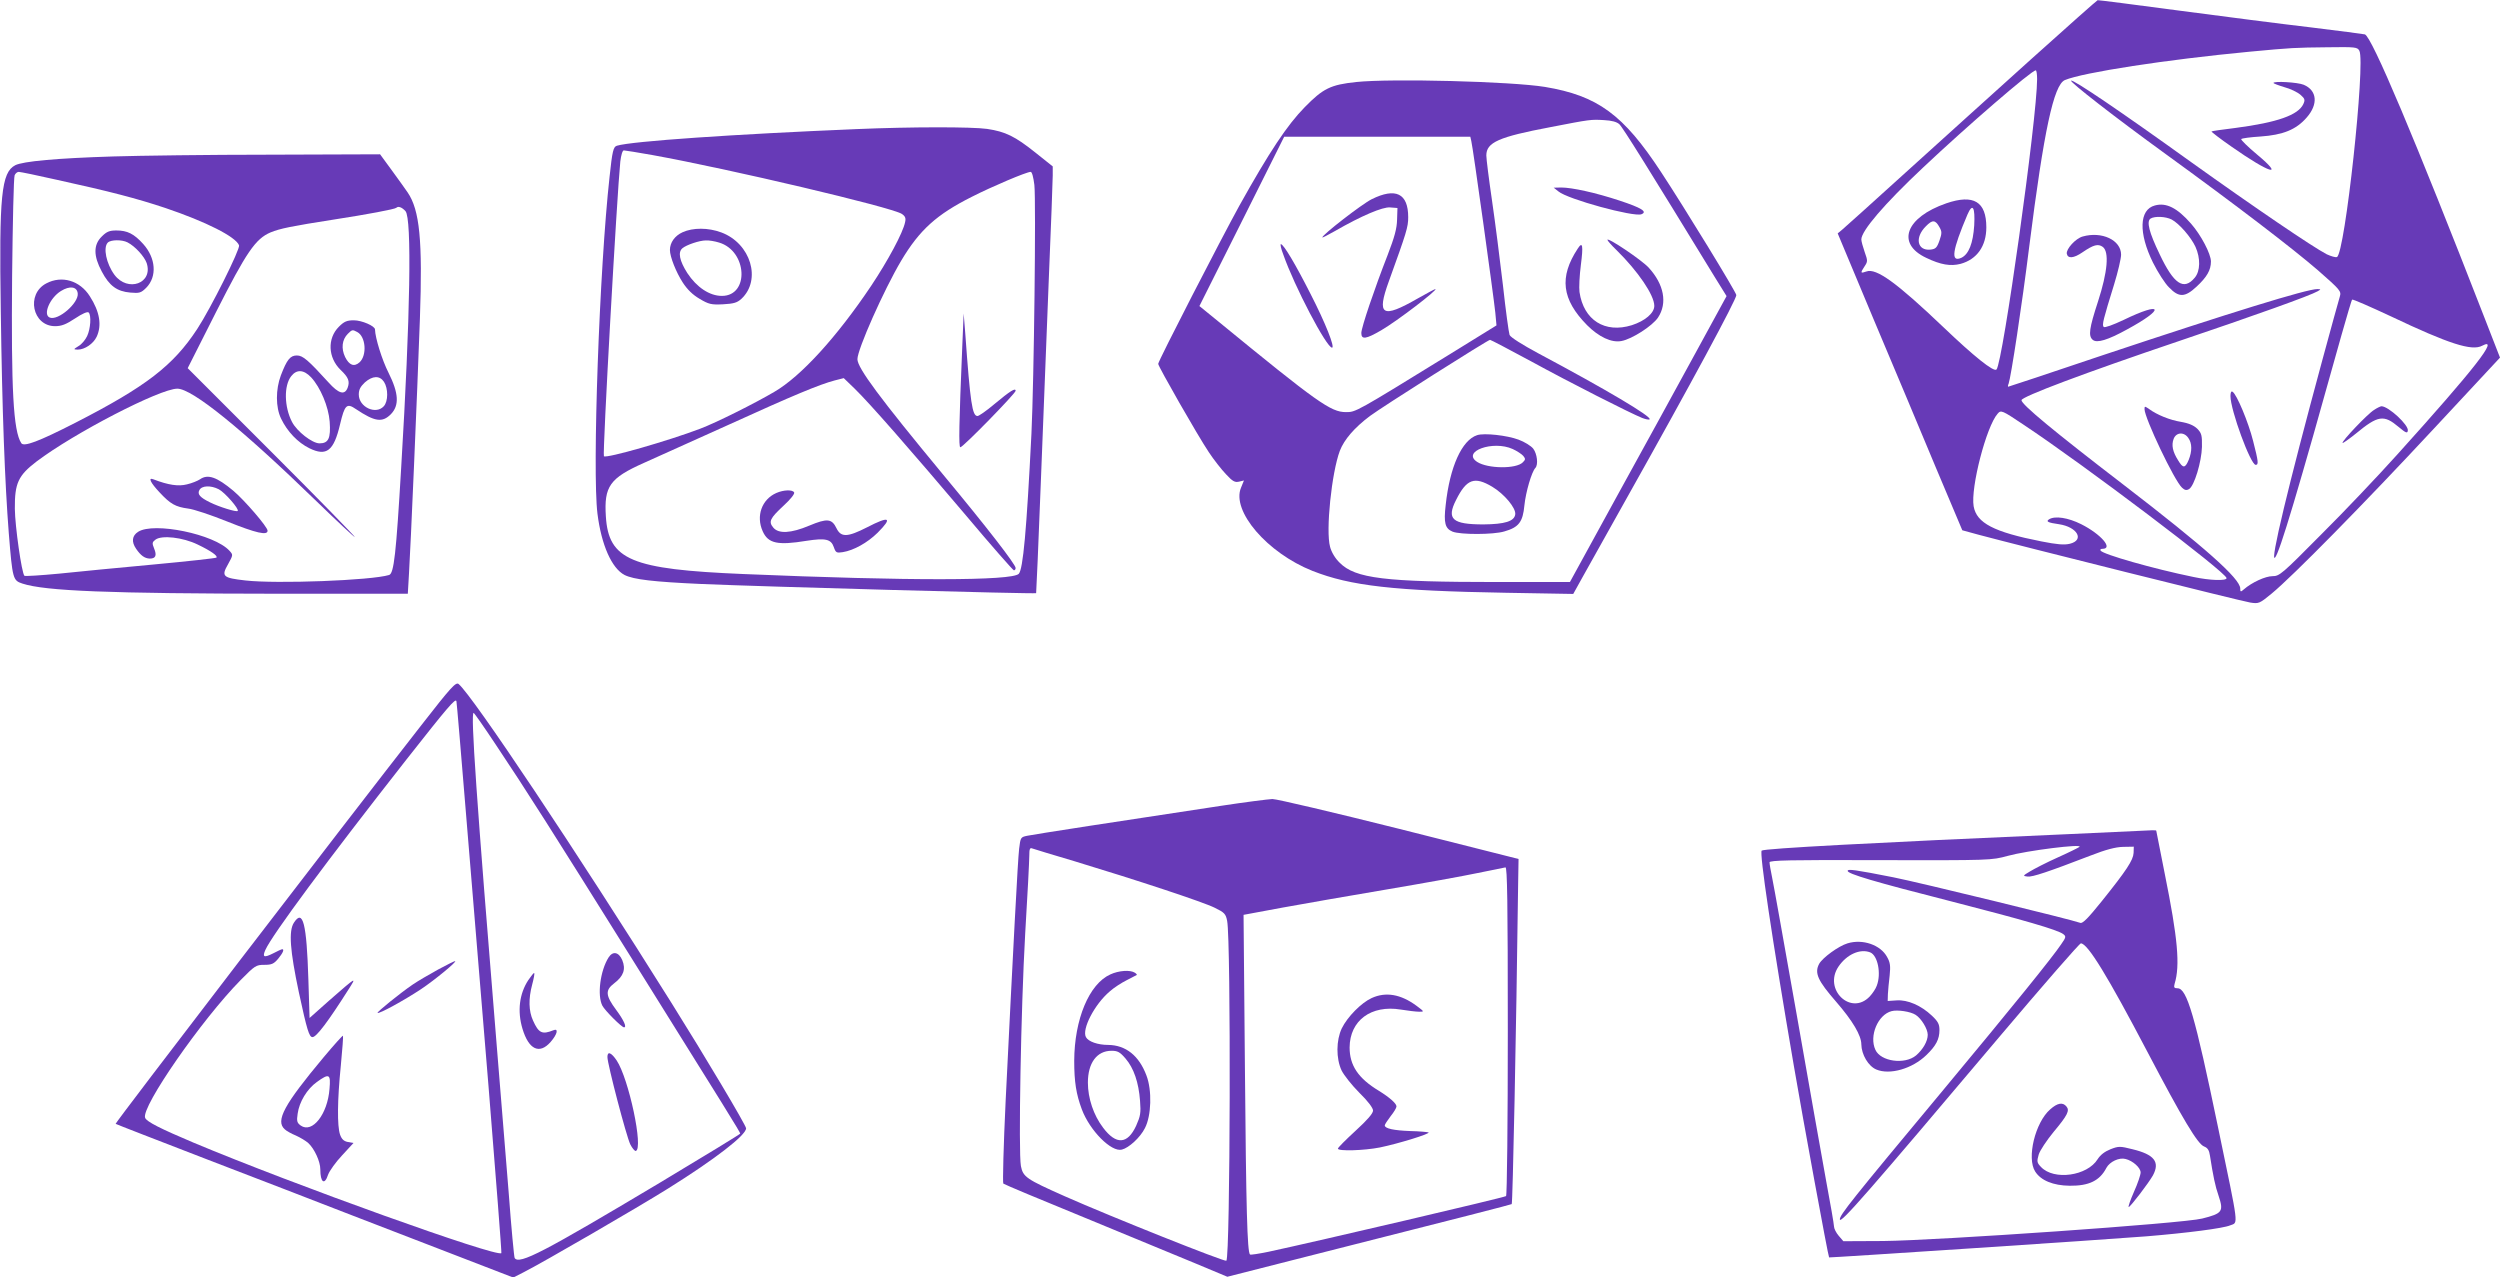 <?xml version="1.0" standalone="no"?>
<!DOCTYPE svg PUBLIC "-//W3C//DTD SVG 20010904//EN"
 "http://www.w3.org/TR/2001/REC-SVG-20010904/DTD/svg10.dtd">
<svg version="1.0" xmlns="http://www.w3.org/2000/svg"
 width="1280pt" height="654pt" viewBox="0 0 1280 654"
 preserveAspectRatio="xMidYMid meet">
<g transform="translate(0,654) scale(0.1,-0.1)"
fill="#673ab7" stroke="none">
<path d="M10395 6233 c-187 -168 -474 -428 -639 -577 -164 -149 -310 -280
-323 -291 l-24 -20 184 -440 c102 -242 246 -584 319 -760 l135 -320 84 -23
c205 -55 1349 -341 1390 -347 44 -7 48 -5 110 46 106 87 474 461 832 846 l337
362 -79 203 c-357 918 -578 1442 -613 1452 -7 2 -132 18 -278 36 -146 17 -449
56 -675 86 -225 30 -412 54 -415 53 -3 0 -158 -138 -345 -306z m1685 47 c32
-61 -74 -1041 -115 -1056 -7 -3 -30 4 -52 14 -73 38 -370 240 -693 471 -360
259 -608 427 -616 418 -7 -7 224 -187 486 -377 357 -259 646 -480 778 -594
115 -101 120 -107 112 -134 -5 -15 -45 -162 -90 -327 -175 -646 -269 -1038
-242 -1010 23 23 119 345 340 1138 28 98 52 181 55 183 3 3 92 -36 199 -86
295 -140 414 -179 467 -150 91 48 -38 -117 -433 -555 -99 -110 -275 -296 -392
-412 -201 -203 -213 -213 -249 -213 -36 0 -106 -32 -147 -68 -16 -14 -18 -13
-18 5 0 50 -181 211 -600 533 -353 271 -520 409 -520 431 0 18 322 139 810
304 379 128 670 232 707 254 17 10 17 10 -2 11 -54 0 -440 -119 -1100 -339
-263 -89 -481 -161 -483 -161 -2 0 -2 7 2 15 12 33 68 399 106 705 75 593 125
825 182 850 93 39 521 105 943 145 224 21 232 21 402 23 143 2 153 1 163 -18z
m-1650 -145 c0 -199 -176 -1455 -208 -1487 -14 -14 -116 68 -272 217 -238 227
-344 304 -394 285 -31 -11 -32 -8 -9 27 16 24 16 28 0 73 -9 26 -17 55 -17 64
0 44 117 181 316 368 227 214 555 497 577 498 4 0 7 -20 7 -45z m-70 -1769
c312 -207 1040 -758 1040 -786 0 -15 -86 -12 -170 6 -205 42 -464 116 -475
135 -4 5 1 9 9 9 58 0 -7 75 -108 126 -68 34 -135 44 -165 25 -17 -11 -6 -17
51 -25 94 -14 132 -81 56 -100 -29 -7 -65 -4 -146 12 -244 48 -332 94 -347
180 -16 95 65 409 123 474 17 20 23 17 132 -56z"/>
<path d="M11640 6115 c0 -2 25 -12 55 -21 31 -8 68 -26 83 -39 23 -20 25 -26
15 -48 -26 -56 -133 -94 -347 -122 -66 -8 -121 -16 -123 -18 -2 -2 45 -38 104
-79 194 -136 274 -160 129 -39 -48 40 -84 76 -81 79 4 4 48 10 98 13 116 8
183 35 237 97 60 68 54 139 -15 168 -31 13 -155 20 -155 9z"/>
<path d="M11033 5488 c-81 -21 -84 -142 -10 -292 25 -50 62 -108 83 -128 50
-52 81 -51 140 4 53 49 74 85 74 129 0 39 -51 136 -102 194 -71 81 -127 109
-185 93z m86 -72 c38 -20 99 -90 122 -140 26 -58 25 -124 -4 -158 -56 -67
-107 -33 -179 119 -55 114 -69 170 -47 184 21 13 77 11 108 -5z"/>
<path d="M10663 5329 c-36 -10 -85 -64 -81 -88 5 -26 35 -24 80 7 57 39 80 45
104 28 34 -25 25 -128 -24 -279 -45 -138 -51 -177 -27 -197 21 -18 77 -1 175
53 198 107 185 147 -17 49 -55 -26 -97 -41 -102 -36 -10 10 -2 39 53 217 20
65 36 134 36 153 0 75 -99 121 -197 93z"/>
<path d="M11420 4512 c0 -72 103 -352 129 -352 16 0 14 16 -13 122 -24 96 -84
239 -105 252 -7 5 -11 -3 -11 -22z"/>
<path d="M10980 4445 c0 -45 153 -367 192 -402 14 -13 23 -15 36 -7 27 16 64
140 66 216 1 60 -2 70 -24 93 -18 17 -43 28 -83 35 -57 9 -123 36 -164 66 -22
15 -23 15 -23 -1z m224 -147 c20 -28 20 -68 2 -113 -18 -43 -29 -44 -54 -2
-28 44 -35 78 -23 110 13 34 53 37 75 5z"/>
<path d="M12155 4441 c-32 -19 -168 -162 -161 -169 2 -2 33 20 68 48 114 94
143 98 219 34 37 -31 45 -34 47 -19 6 28 -99 125 -135 125 -4 0 -22 -8 -38
-19z"/>
<path d="M9965 5499 c-208 -72 -258 -206 -103 -279 75 -36 125 -44 176 -31 84
23 132 91 132 187 0 132 -65 171 -205 123z m143 -113 c-6 -92 -28 -148 -66
-166 -56 -25 -47 37 32 223 26 59 39 37 34 -57z m-178 -9 c13 -23 13 -31 0
-69 -13 -37 -20 -43 -46 -46 -68 -7 -82 62 -23 120 33 34 48 33 69 -5z"/>
<path d="M6943 6120 c-130 -14 -168 -32 -263 -129 -90 -92 -180 -227 -335
-505 -92 -167 -415 -794 -415 -809 0 -13 202 -367 259 -452 25 -38 65 -89 88
-113 34 -37 46 -43 67 -38 l25 6 -15 -37 c-50 -119 134 -334 366 -426 195 -77
417 -102 990 -112 l345 -6 46 83 c26 46 130 232 231 413 324 577 558 1011 558
1034 0 14 -263 444 -386 631 -193 294 -324 390 -594 435 -171 28 -786 44 -967
25z m1348 -216 c17 -15 156 -239 487 -780 l62 -100 -161 -295 c-88 -162 -269
-491 -401 -731 l-240 -438 -371 0 c-577 0 -728 18 -808 99 -23 22 -42 54 -49
81 -23 83 8 380 50 492 22 57 74 118 154 178 60 45 604 390 615 390 4 0 99
-50 212 -111 201 -110 503 -263 567 -289 18 -7 35 -10 38 -7 13 13 -221 152
-570 338 -82 44 -142 82 -147 94 -4 11 -20 126 -34 255 -15 129 -40 324 -56
434 -16 109 -29 213 -29 230 0 67 63 95 328 145 206 40 208 40 275 36 39 -2
65 -9 78 -21z m-758 -86 c8 -29 114 -792 123 -879 l6 -65 -233 -144 c-492
-303 -487 -300 -538 -300 -77 0 -145 48 -653 464 l-97 79 217 433 217 434 476
0 477 0 5 -22z"/>
<path d="M7979 5560 c47 -40 385 -132 425 -117 33 13 0 33 -112 70 -121 40
-243 67 -299 67 l-38 -1 24 -19z"/>
<path d="M8230 5312 c0 -4 21 -28 46 -52 110 -108 194 -231 194 -286 0 -37
-47 -77 -115 -99 -138 -43 -247 26 -268 170 -3 22 0 84 7 138 13 101 9 123
-16 84 -96 -146 -82 -260 48 -392 60 -60 125 -91 176 -81 54 10 158 77 187
120 49 74 31 170 -48 256 -36 39 -211 157 -211 142z"/>
<path d="M7563 4312 c-78 -25 -140 -162 -161 -357 -11 -93 -3 -121 35 -137 40
-16 209 -16 265 1 74 21 95 48 103 134 7 68 37 171 56 191 16 17 9 73 -11 99
-11 14 -45 35 -75 46 -59 22 -176 35 -212 23z m182 -71 c22 -10 46 -26 54 -35
12 -15 12 -19 -2 -33 -34 -35 -180 -33 -234 2 -81 53 81 112 182 66z m-105
-193 c62 -37 123 -110 118 -142 -5 -35 -53 -50 -163 -51 -159 0 -190 27 -140
125 54 108 94 122 185 68z"/>
<path d="M7023 5520 c-50 -25 -253 -182 -253 -196 0 -2 28 12 63 32 139 80
246 125 284 122 l38 -3 -2 -60 c-1 -45 -13 -89 -48 -180 -68 -174 -135 -372
-135 -400 0 -35 23 -32 102 14 81 47 294 210 277 211 -3 0 -44 -22 -90 -48
-183 -105 -212 -88 -148 88 91 252 99 277 99 328 0 122 -64 153 -187 92z"/>
<path d="M6570 5238 c57 -164 222 -478 250 -478 16 0 -33 125 -110 275 -76
150 -138 255 -152 255 -4 0 1 -24 12 -52z"/>
<path d="M4385 5879 c-625 -26 -1151 -62 -1226 -85 -19 -5 -24 -28 -38 -159
-52 -468 -89 -1509 -62 -1725 20 -160 73 -280 139 -314 46 -23 147 -35 392
-46 323 -14 1712 -52 1715 -47 1 1 12 256 24 567 12 311 31 781 41 1045 11
264 20 501 20 527 l0 46 -89 71 c-104 83 -153 107 -247 121 -78 11 -388 11
-669 -1z m-1044 -133 c398 -72 1223 -267 1276 -301 18 -12 22 -22 17 -43 -11
-54 -88 -197 -174 -326 -176 -262 -358 -462 -495 -542 -100 -59 -298 -158
-380 -189 -163 -62 -480 -153 -493 -141 -8 9 67 1344 84 1509 4 33 11 57 18
57 7 0 73 -11 147 -24z m1955 -153 c9 -85 -2 -999 -15 -1273 -25 -499 -43
-695 -65 -718 -35 -36 -557 -37 -1411 -1 -574 24 -689 72 -703 295 -10 154 20
196 195 274 65 29 260 117 433 195 332 151 464 206 543 227 l47 12 56 -54 c78
-76 286 -314 568 -647 131 -156 243 -283 247 -283 5 0 9 5 9 12 0 18 -146 207
-372 479 -322 389 -438 545 -438 590 0 50 135 354 224 504 94 158 182 237 361
327 104 53 281 128 302 128 7 0 14 -27 19 -67z"/>
<path d="M3495 5351 c-40 -18 -65 -53 -65 -91 0 -34 31 -113 66 -167 23 -35
50 -62 86 -83 47 -28 60 -31 120 -28 55 3 72 8 94 28 104 97 48 284 -103 340
-67 25 -145 25 -198 1z m187 -53 c144 -43 156 -273 14 -273 -63 0 -129 44
-177 117 -40 63 -49 107 -25 127 20 17 87 40 120 40 16 1 46 -4 68 -11z"/>
<path d="M4927 4770 c-17 -405 -19 -520 -10 -520 14 0 283 276 283 289 0 17
-27 0 -110 -69 -39 -33 -78 -60 -85 -60 -27 0 -37 64 -63 425 l-8 100 -7 -165z"/>
<path d="M3975 4016 c-75 -33 -105 -118 -70 -196 28 -63 77 -73 224 -49 97 15
126 9 140 -32 10 -29 14 -31 46 -26 56 9 126 48 178 99 79 79 62 88 -54 28
-100 -51 -133 -52 -156 -5 -24 50 -48 52 -139 14 -95 -40 -158 -43 -185 -10
-25 30 -17 47 53 112 36 33 58 61 54 68 -9 15 -54 13 -91 -3z"/>
<path d="M580 5739 c-291 -9 -463 -25 -502 -45 -71 -37 -83 -155 -74 -744 7
-522 21 -883 41 -1140 19 -235 21 -242 70 -258 116 -38 441 -51 1317 -52 l656
0 6 103 c8 124 42 914 56 1307 14 399 -1 554 -63 645 -11 17 -48 67 -81 113
l-60 82 -566 -2 c-311 0 -671 -5 -800 -9z m-287 -120 c269 -59 407 -95 554
-144 207 -70 360 -147 377 -191 7 -18 -145 -323 -214 -428 -123 -188 -262
-295 -625 -481 -188 -96 -263 -124 -276 -104 -41 63 -52 274 -47 854 3 275 8
508 13 518 4 9 13 17 21 17 8 0 96 -18 197 -41z m1783 -160 c33 -37 25 -533
-22 -1314 -26 -442 -37 -542 -62 -549 -92 -28 -575 -46 -735 -28 -116 13 -125
21 -90 82 27 49 27 49 8 70 -77 85 -388 149 -468 97 -31 -20 -35 -51 -10 -87
24 -35 44 -49 70 -50 30 0 37 16 22 52 -11 27 -10 32 7 45 32 24 140 12 216
-25 69 -33 105 -59 96 -67 -3 -3 -147 -19 -319 -35 -173 -16 -392 -37 -486
-47 -95 -9 -175 -14 -178 -11 -14 14 -48 253 -49 343 -1 131 17 170 111 242
193 146 632 373 721 373 76 0 331 -206 712 -576 104 -101 193 -184 197 -184 4
0 -186 195 -424 433 l-432 432 145 287 c156 308 202 375 279 408 48 20 108 32
325 66 169 26 312 53 319 60 10 10 29 3 47 -17z"/>
<path d="M521 5329 c-43 -42 -43 -99 0 -179 39 -74 78 -102 146 -108 47 -4 55
-2 82 25 56 57 49 152 -16 224 -47 52 -81 69 -137 69 -36 0 -50 -6 -75 -31z
m132 -30 c39 -20 86 -72 98 -106 34 -104 -97 -151 -165 -60 -42 57 -59 140
-34 165 15 15 72 16 101 1z"/>
<path d="M237 5089 c-105 -55 -71 -219 45 -219 33 0 56 9 103 40 36 24 63 36
69 30 14 -14 10 -83 -8 -121 -9 -19 -28 -42 -44 -51 -27 -17 -27 -17 -4 -18
36 0 80 30 97 66 27 58 16 128 -35 207 -51 81 -144 108 -223 66z m161 -51 c6
-49 -100 -141 -143 -124 -37 14 0 101 57 136 45 28 82 23 86 -12z"/>
<path d="M1735 4867 c-60 -60 -56 -158 9 -221 40 -38 48 -58 36 -91 -15 -40
-46 -31 -98 27 -104 114 -131 138 -162 138 -34 0 -51 -21 -82 -102 -27 -72
-27 -163 1 -221 32 -67 86 -123 145 -152 88 -43 125 -14 157 122 24 101 34
111 82 78 96 -64 134 -70 178 -26 44 45 41 107 -12 213 -33 65 -68 178 -69
221 0 18 -68 47 -108 47 -36 0 -50 -6 -77 -33z m94 -27 c44 -23 51 -119 12
-155 -28 -25 -53 -15 -74 27 -21 44 -16 89 14 119 22 22 24 22 48 9z m-236
-232 c48 -52 89 -150 95 -227 6 -85 -6 -111 -52 -111 -37 0 -116 61 -141 110
-40 77 -42 186 -4 234 28 36 64 34 102 -6z m373 -23 c22 -34 22 -100 -1 -125
-41 -45 -128 -4 -128 60 0 25 8 40 31 62 40 35 76 36 98 3z"/>
<path d="M1024 4086 c-12 -8 -41 -20 -67 -26 -43 -11 -94 -4 -172 26 -28 11
-15 -17 32 -67 56 -60 81 -74 147 -83 27 -3 117 -33 199 -66 150 -60 207 -73
207 -47 0 19 -118 156 -175 204 -85 71 -131 87 -171 59z m96 -51 c31 -16 106
-102 97 -111 -6 -7 -96 21 -142 44 -51 25 -66 42 -54 63 12 23 58 25 99 4z"/>
<path d="M2158 2828 c-398 -509 -1571 -2039 -1566 -2042 2 -2 214 -84 473
-184 259 -99 576 -222 705 -272 129 -50 375 -145 547 -211 l311 -120 53 27
c97 49 585 332 740 429 240 150 399 273 399 308 0 15 -209 366 -382 642 -484
773 -1019 1574 -1090 1633 -14 11 -39 -16 -190 -210z m227 -443 c25 -302 77
-934 116 -1404 38 -469 68 -855 66 -857 -23 -23 -1062 350 -1577 566 -168 71
-240 107 -247 127 -21 55 290 503 489 705 73 74 79 78 121 78 38 0 49 5 71 31
24 29 33 49 21 49 -3 0 -24 -9 -46 -21 -48 -24 -57 -20 -40 18 36 79 317 458
721 973 214 272 254 319 257 299 2 -8 23 -261 48 -564z m153 343 c154 -230
296 -454 692 -1088 491 -786 560 -897 560 -904 0 -3 -184 -115 -409 -250 -598
-357 -723 -423 -746 -387 -3 6 -17 153 -30 328 -14 175 -41 507 -60 738 -106
1292 -136 1725 -120 1725 3 0 54 -73 113 -162z"/>
<path d="M1505 1816 c-28 -42 -20 -143 25 -356 42 -195 53 -230 70 -230 20 0
79 78 185 245 42 66 42 66 -100 -58 l-100 -89 -6 194 c-9 292 -28 365 -74 294z"/>
<path d="M2243 1576 c-45 -25 -104 -59 -130 -77 -66 -45 -184 -141 -180 -145
7 -7 139 66 222 121 72 48 188 144 175 144 -3 1 -42 -19 -87 -43z"/>
<path d="M1658 1128 c-204 -244 -249 -327 -200 -370 9 -9 35 -23 57 -32 22
-10 51 -27 64 -39 31 -29 61 -94 61 -134 0 -68 22 -83 40 -27 7 19 39 64 71
98 l59 64 -29 5 c-21 4 -32 15 -40 38 -15 44 -14 176 4 353 8 82 13 151 11
153 -2 2 -46 -47 -98 -109z m29 -164 c-10 -129 -88 -228 -147 -187 -19 14 -22
22 -16 61 8 60 48 126 98 162 64 46 72 42 65 -36z"/>
<path d="M3116 1638 c-43 -68 -59 -194 -32 -247 13 -25 99 -111 111 -111 15 0
0 35 -40 89 -55 74 -57 101 -11 136 49 37 61 73 42 119 -18 42 -48 48 -70 14z"/>
<path d="M2705 1522 c-46 -70 -57 -159 -30 -249 32 -107 87 -133 144 -68 35
40 42 72 14 60 -57 -23 -75 -15 -104 50 -22 48 -24 111 -4 185 8 30 13 56 10
58 -2 2 -15 -14 -30 -36z"/>
<path d="M3110 1128 c0 -36 97 -406 117 -447 10 -20 23 -35 28 -34 41 10 -36
372 -98 464 -28 41 -47 48 -47 17z"/>
<path d="M6250 2414 c-511 -77 -957 -146 -990 -153 -34 -7 -35 -8 -42 -66 -7
-60 -30 -500 -69 -1289 -11 -231 -16 -422 -12 -426 4 -4 190 -82 413 -173 223
-92 479 -198 569 -235 l165 -69 330 84 c889 225 1121 285 1126 288 5 3 23 866
33 1649 l2 118 -610 154 c-335 84 -628 153 -650 153 -22 -1 -141 -16 -265 -35z
m-747 -284 c317 -96 657 -208 717 -238 49 -24 56 -31 63 -67 20 -103 16 -1719
-4 -1740 -8 -7 -590 225 -827 330 -198 88 -214 99 -225 155 -13 72 0 802 22
1190 12 195 21 375 21 399 0 34 3 42 15 37 8 -3 106 -33 218 -66z m2217 -869
c0 -462 -4 -842 -9 -845 -12 -8 -960 -230 -1216 -285 -49 -10 -92 -17 -95 -14
-14 13 -20 235 -26 954 l-7 785 199 37 c110 20 350 62 534 93 184 31 394 69
465 84 72 15 136 28 143 29 9 1 12 -173 12 -838z"/>
<path d="M5685 1551 c-109 -49 -184 -230 -185 -442 0 -109 10 -171 39 -249 41
-109 151 -220 205 -206 36 9 94 62 118 110 33 63 37 193 8 269 -38 102 -106
156 -196 157 -53 0 -102 17 -114 40 -22 40 44 168 122 234 21 19 60 44 86 57
26 13 49 25 52 27 2 2 -2 7 -10 12 -24 15 -82 11 -125 -9z m78 -431 c42 -49
67 -122 74 -216 5 -63 2 -78 -20 -128 -44 -95 -102 -99 -169 -10 -49 64 -78
151 -78 231 0 101 46 163 121 163 31 0 43 -6 72 -40z"/>
<path d="M7023 1430 c-53 -24 -124 -96 -153 -155 -29 -61 -30 -154 -1 -216 12
-24 53 -76 91 -114 44 -43 70 -78 70 -91 0 -15 -30 -49 -90 -104 -49 -45 -90
-86 -90 -91 0 -14 134 -10 215 6 97 20 261 71 249 77 -5 2 -47 6 -93 7 -85 3
-131 13 -131 29 0 5 14 26 30 47 17 21 30 43 30 50 0 15 -35 46 -90 80 -106
64 -150 130 -150 222 1 138 110 219 262 194 37 -6 79 -11 94 -11 27 0 27 0
-13 30 -81 60 -158 73 -230 40z"/>
<path d="M10585 2269 c-1007 -44 -1547 -73 -1565 -84 -13 -8 51 -440 165
-1105 45 -264 175 -973 180 -978 2 -2 1414 91 1625 108 207 17 393 41 428 56
43 17 47 -21 -62 504 -118 570 -159 710 -207 710 -17 0 -20 4 -15 23 29 94 16
234 -50 561 -24 121 -44 221 -44 223 0 2 -10 2 -22 2 -13 -1 -207 -10 -433
-20z m62 -65 c-3 -3 -53 -28 -111 -54 -58 -26 -122 -59 -143 -72 -37 -22 -37
-23 -12 -26 25 -3 103 23 324 108 77 30 126 43 165 44 l55 1 -1 -32 c-2 -37
-36 -89 -162 -246 -70 -87 -99 -117 -111 -112 -42 16 -825 207 -956 233 -197
39 -235 44 -235 33 0 -15 133 -55 530 -156 374 -96 542 -145 573 -167 16 -12
16 -16 -10 -53 -45 -67 -242 -311 -603 -745 -473 -568 -530 -640 -530 -663 0
-28 147 141 814 931 224 265 413 482 420 482 35 0 138 -169 341 -556 179 -341
257 -472 290 -484 18 -7 26 -19 30 -47 16 -103 27 -157 44 -205 27 -81 20 -91
-84 -117 -97 -25 -1353 -112 -1633 -115 l-204 -1 -24 28 c-13 15 -24 37 -24
48 0 10 -18 115 -40 232 -21 116 -89 498 -150 847 -62 349 -118 666 -126 703
-8 38 -14 74 -14 82 0 10 103 13 568 11 564 -1 568 -1 652 22 98 27 384 63
367 46z"/>
<path d="M9459 1710 c-46 -14 -127 -73 -145 -105 -25 -47 -7 -86 87 -194 85
-98 129 -173 129 -218 1 -53 36 -112 77 -129 69 -29 184 4 256 74 49 47 67 81
67 128 0 30 -7 44 -39 74 -55 52 -124 82 -180 78 l-46 -3 1 35 c1 19 5 62 9
95 5 49 3 67 -13 95 -33 62 -125 94 -203 70z m116 -46 c39 -15 58 -109 34
-171 -5 -15 -22 -40 -36 -55 -96 -101 -239 36 -160 153 42 62 110 93 162 73z
m233 -320 c30 -19 62 -73 62 -102 0 -33 -24 -75 -60 -106 -58 -48 -181 -31
-208 29 -33 71 13 180 83 198 30 8 97 -2 123 -19z"/>
<path d="M10497 860 c-77 -67 -121 -249 -77 -318 29 -46 92 -72 177 -73 99 -1
154 26 188 92 17 31 65 54 98 45 37 -9 77 -45 77 -69 0 -12 -15 -57 -34 -99
-19 -43 -31 -78 -27 -78 9 1 102 123 124 162 37 69 7 107 -105 134 -63 16 -71
16 -112 0 -30 -12 -52 -29 -66 -51 -53 -86 -224 -110 -290 -40 -21 22 -22 28
-12 63 6 21 41 73 76 116 72 86 84 110 66 131 -19 23 -46 18 -83 -15z"/>
</g>
</svg>
